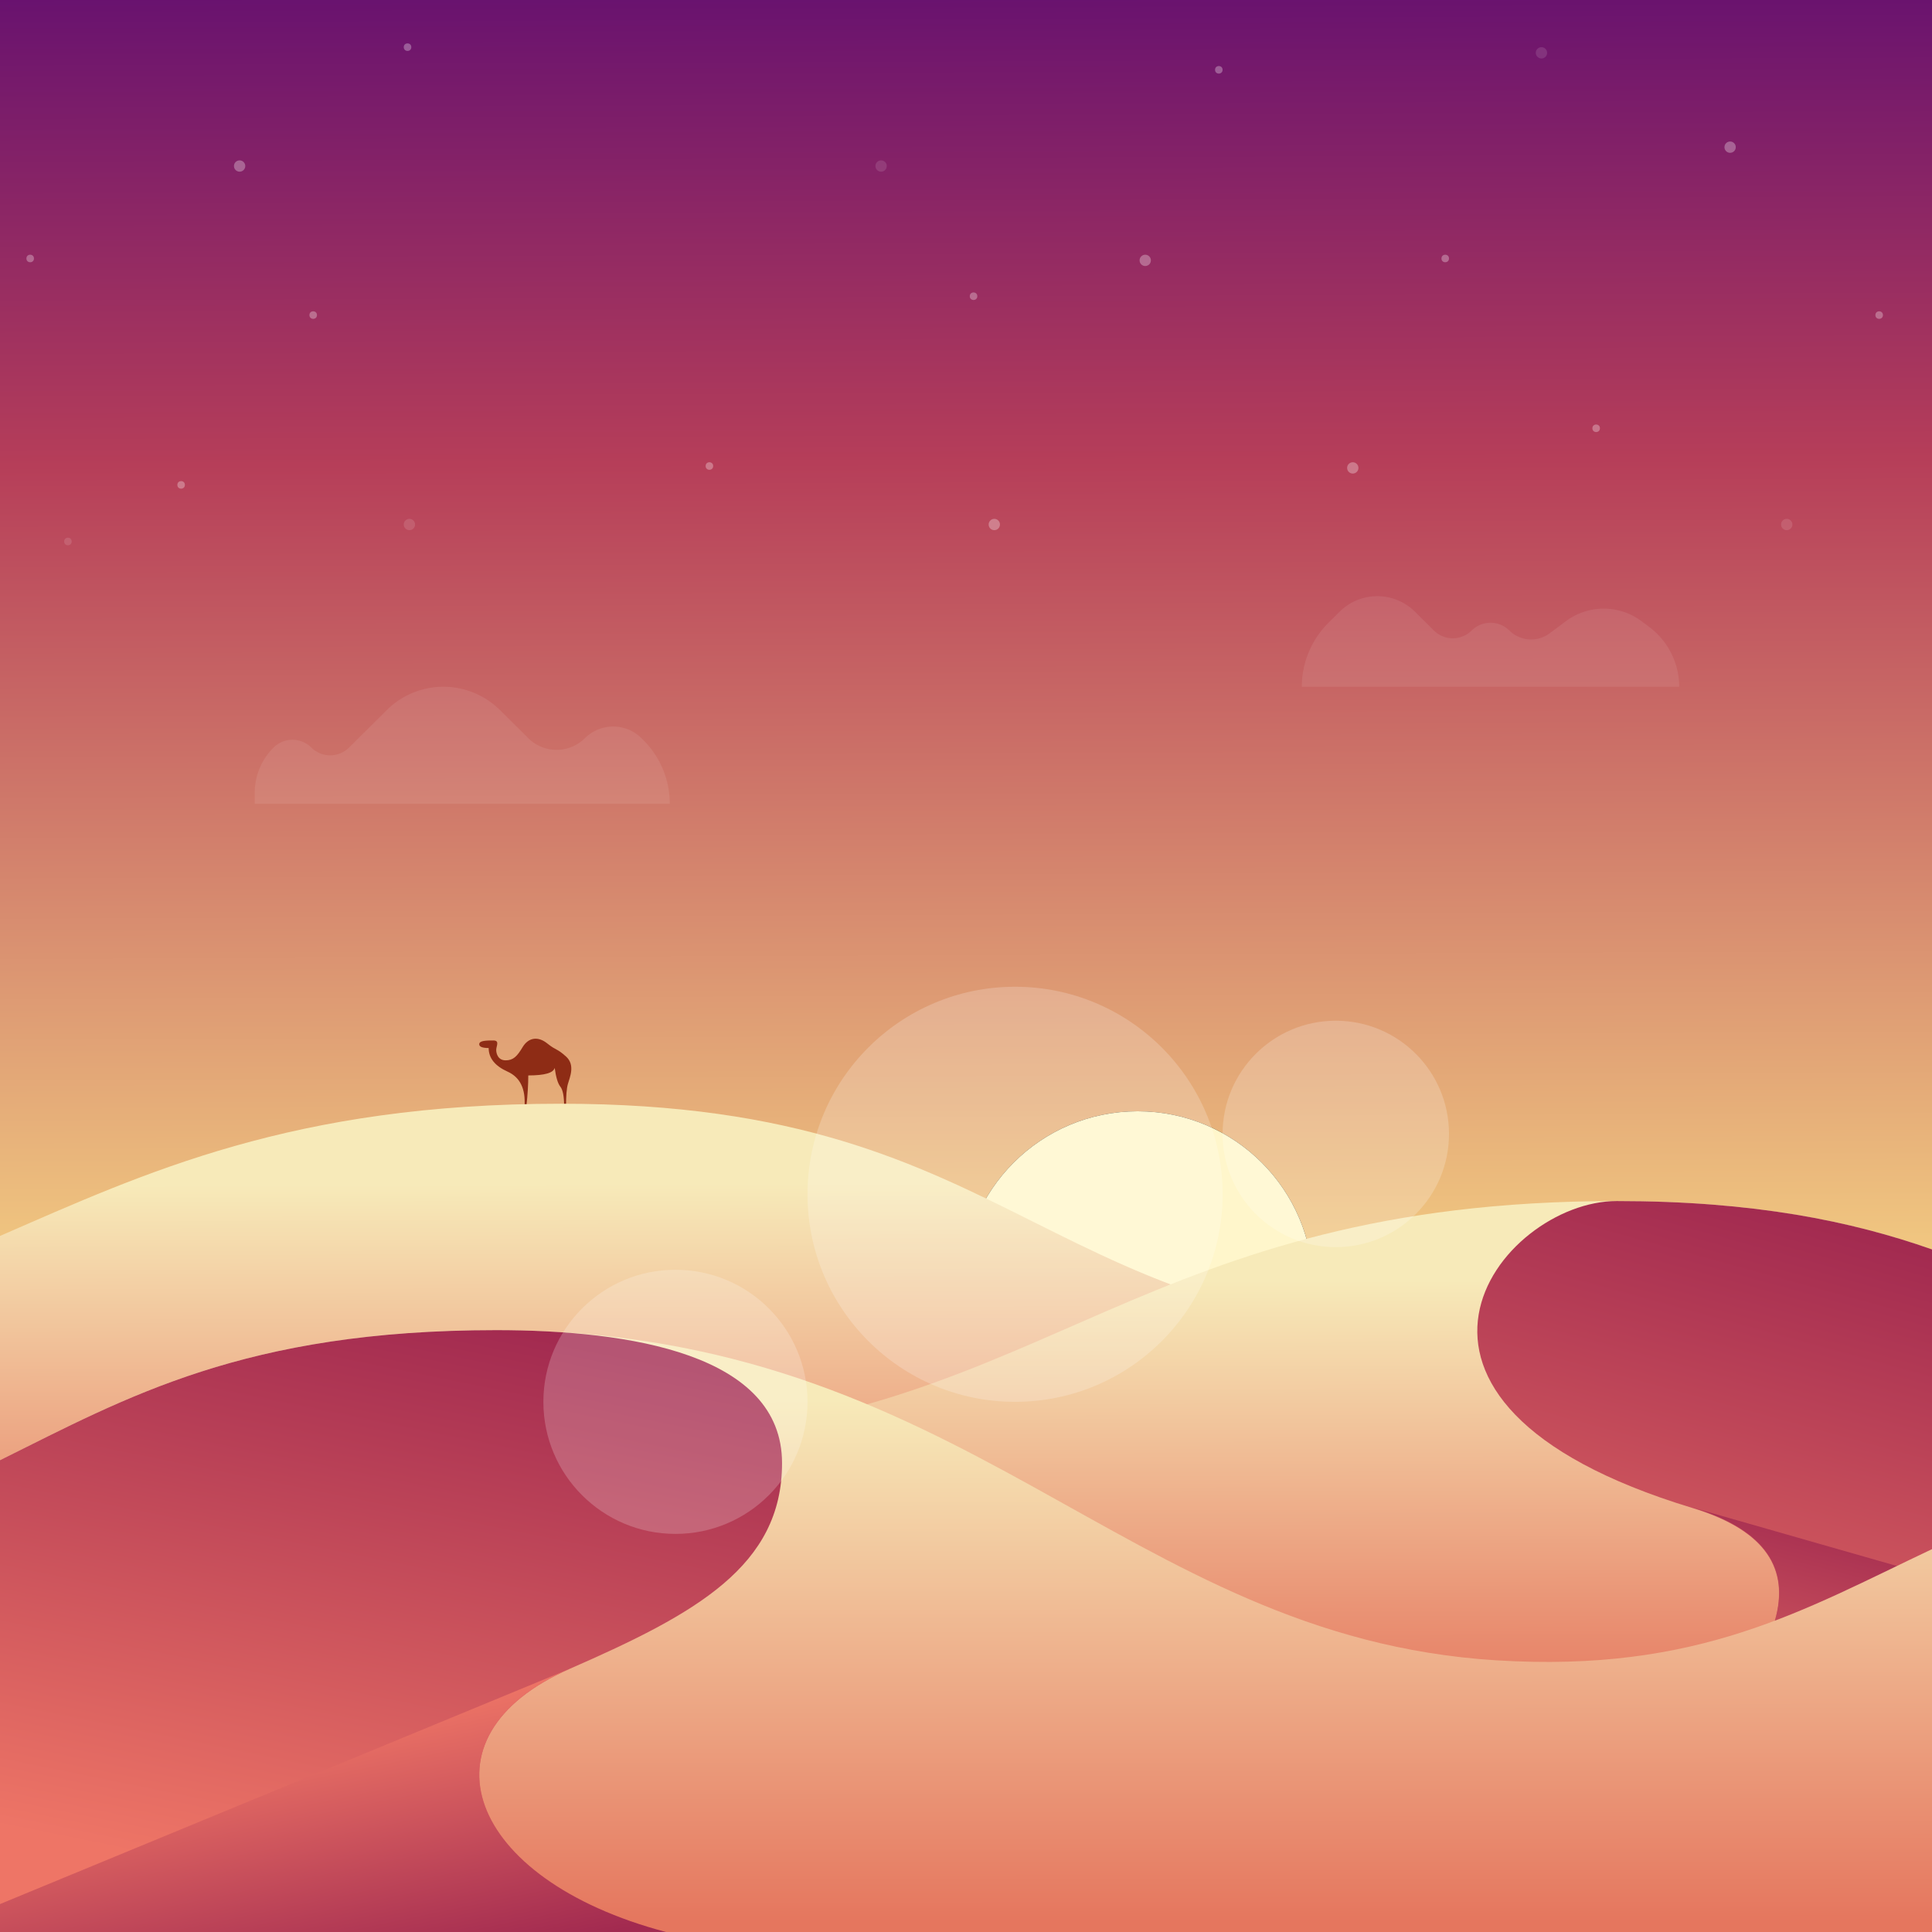 <svg xmlns="http://www.w3.org/2000/svg" xmlns:xlink="http://www.w3.org/1999/xlink" viewBox="0 0 1024 1024">
    <defs>
        <linearGradient id="a" x1="50.31%" x2="50%" y1="74.74%" y2="0%">
            <stop offset="0%" stop-color="#FFE98A"/>
            <stop offset="67.7%" stop-color="#B63E59"/>
            <stop offset="100%" stop-color="#68126F"/>
        </linearGradient>
        <circle id="c" cx="603" cy="682" r="93"/>
        <filter id="b" width="203.2%" height="203.2%" x="-51.6%" y="-51.6%" filterUnits="objectBoundingBox">
            <feOffset in="SourceAlpha" result="shadowOffsetOuter1"/>
            <feGaussianBlur in="shadowOffsetOuter1" result="shadowBlurOuter1" stdDeviation="32"/>
            <feColorMatrix in="shadowBlurOuter1" values="0 0 0 0 1 0 0 0 0 1 0 0 0 0 1 0 0 0 1 0"/>
        </filter>
        <linearGradient id="d" x1="49.48%" x2="49.87%" y1="11.66%" y2="77.75%">
            <stop offset="0%" stop-color="#F7EAB9"/>
            <stop offset="100%" stop-color="#E5765E"/>
        </linearGradient>
        <linearGradient id="e" x1="91.59%" x2="66.97%" y1="5.89%" y2="100%">
            <stop offset="0%" stop-color="#A22A50"/>
            <stop offset="100%" stop-color="#EE7566"/>
        </linearGradient>
        <linearGradient id="f" x1="49.48%" x2="49.61%" y1="11.66%" y2="98.34%">
            <stop offset="0%" stop-color="#F7EAB9"/>
            <stop offset="100%" stop-color="#E5765E"/>
        </linearGradient>
        <linearGradient id="g" x1="78.5%" x2="36.4%" y1="106.76%" y2="26.41%">
            <stop offset="0%" stop-color="#A22A50"/>
            <stop offset="100%" stop-color="#EE7566"/>
        </linearGradient>
    </defs>
    <g fill="none" fill-rule="evenodd">
        <rect width="1024" height="1024" fill="url(#a)"/>
        <use fill="black" filter="url(#b)" xlink:href="#c"/>
        <use fill="#FFF6CB" xlink:href="#c"/>
        <g fill="#FFFFFF" opacity=".3" transform="translate(14 23)">
            <circle cx="203" cy="255" r="3" fill-opacity=".4"/>
            <circle cx="82" cy="234" r="2"/>
            <circle cx="22" cy="264" r="2" opacity=".4"/>
            <circle cx="113" cy="65" r="3"/>
            <circle cx="202" cy="2" r="2"/>
            <circle cx="2" cy="114" r="2"/>
            <circle cx="152" cy="144" r="2"/>
            <circle cx="362" cy="224" r="2"/>
            <circle cx="453" cy="65" r="3" opacity=".4"/>
            <circle cx="513" cy="255" r="3"/>
            <circle cx="593" cy="115" r="3"/>
            <circle cx="803" cy="5" r="3" opacity=".4"/>
            <circle cx="502" cy="134" r="2"/>
            <circle cx="832" cy="204" r="2"/>
            <circle cx="752" cy="114" r="2"/>
            <circle cx="933" cy="255" r="3" opacity=".4"/>
            <circle cx="703" cy="225" r="3"/>
            <circle cx="903" cy="55" r="3"/>
            <circle cx="982" cy="144" r="2"/>
            <circle cx="632" cy="14" r="2"/>
        </g>
        <g transform="translate(0 550)">
            <path fill="#8E2C15"
                  d="M259 5.47c0 5.33 3.33 9.5 10 12.5s9.67 9.16 9 18.5h1c.67-6.31 1-11.8 1-16.47 8.67 0 13.33-1.33 14-4 .67 4.98 1.67 8.3 3 9.97 1.33 1.66 2 5.16 2 10.5h1c0-5.65.33-9.64 1-11.97 1-3.5 4-10.03-1-14.53S295 7 290 3c-5-4-10-3-13 2s-5 7-9 7-5-3.53-5-5.53c0-2 2-5-1.5-5s-7.5 0-7.5 2c0 1.33 1.67 2 5 2z"/>
            <path fill="url(#d)"
                  d="M1024 390H0V105.08C77.3 71.4 155.26 35 297.4 35c250 0 250.76 125.25 500 125 84.03-.08 160.02-18.2 226.6-40.93V390z"/>
            <path fill="url(#d)"
                  d="M1024 442H0V271.82c137.51-15.4 203.1-50.49 356.67-60.1C555.24 199.3 606.71 86.59 856.74 86.59c72.78 0 124.44 10.62 167.26 25.68V442z"/>
            <path fill="url(#e)"
                  d="M1024 112.21V412H856.91c99.31-86.5 112.63-140.75 39.97-162.78C710.24 192.64 795.12 86.58 856.9 86.58c72.7 0 124.3 10.6 167.09 25.63z"/>
            <path fill="url(#e)" d="M1024 285.32V412H857c99.31-86.6 112.63-140.94 39.97-163L1024 285.32z"/>
            <path fill="url(#f)"
                  d="M0 474V223.93C67.12 190.69 129.55 155 263 155c250 0 331.46 162.6 530 175 107.42 6.71 163-26.77 231-58.92V474H0z"/>
            <path fill="url(#e)"
                  d="M353.02 474H0V223.93C67.12 190.69 129.55 155 263 155c71.14 0 151.5 12.76 151.5 70.5 0 54.5-45.5 79.72-112.5 109-82.26 35.95-54.57 111.68 51.02 139.5z"/>
            <path fill="url(#g)" d="M353.02 474H0v-14.8l302-124.7c-82.26 35.95-54.57 111.68 51.02 139.5z"/>
        </g>
        <g fill="#FFFFFF" opacity=".2" transform="translate(288 523)">
            <circle cx="250" cy="110" r="110"/>
            <circle cx="420" cy="78" r="60"/>
            <circle cx="70" cy="220" r="70"/>
        </g>
        <g fill="#FFFFFF" fill-rule="nonzero" opacity=".08" transform="translate(135 316)">
            <path d="M10 80.22a14.2 14.2 0 0 1 20 0 14.2 14.2 0 0 0 20 0l20-19.86a42.58 42.58 0 0 1 60 0l15 14.9a21.3 21.3 0 0 0 30 0 21.3 21.3 0 0 1 30 0l.9.9A47.69 47.69 0 0 1 220 110H0v-5.76c0-9.02 3.6-17.67 10-24.02zm559.1-66.11l5.9-5.86c11.07-11 28.93-11 40 0l10 9.94a14.19 14.19 0 0 0 20 0 14.19 14.19 0 0 1 20 0 16.36 16.36 0 0 0 21.3 1.5l8.7-6.47a33.47 33.47 0 0 1 40 0l4.06 3.03A39.6 39.6 0 0 1 755 48H555a47.77 47.77 0 0 1 14.1-33.89z"/>
        </g>
    </g>
</svg>